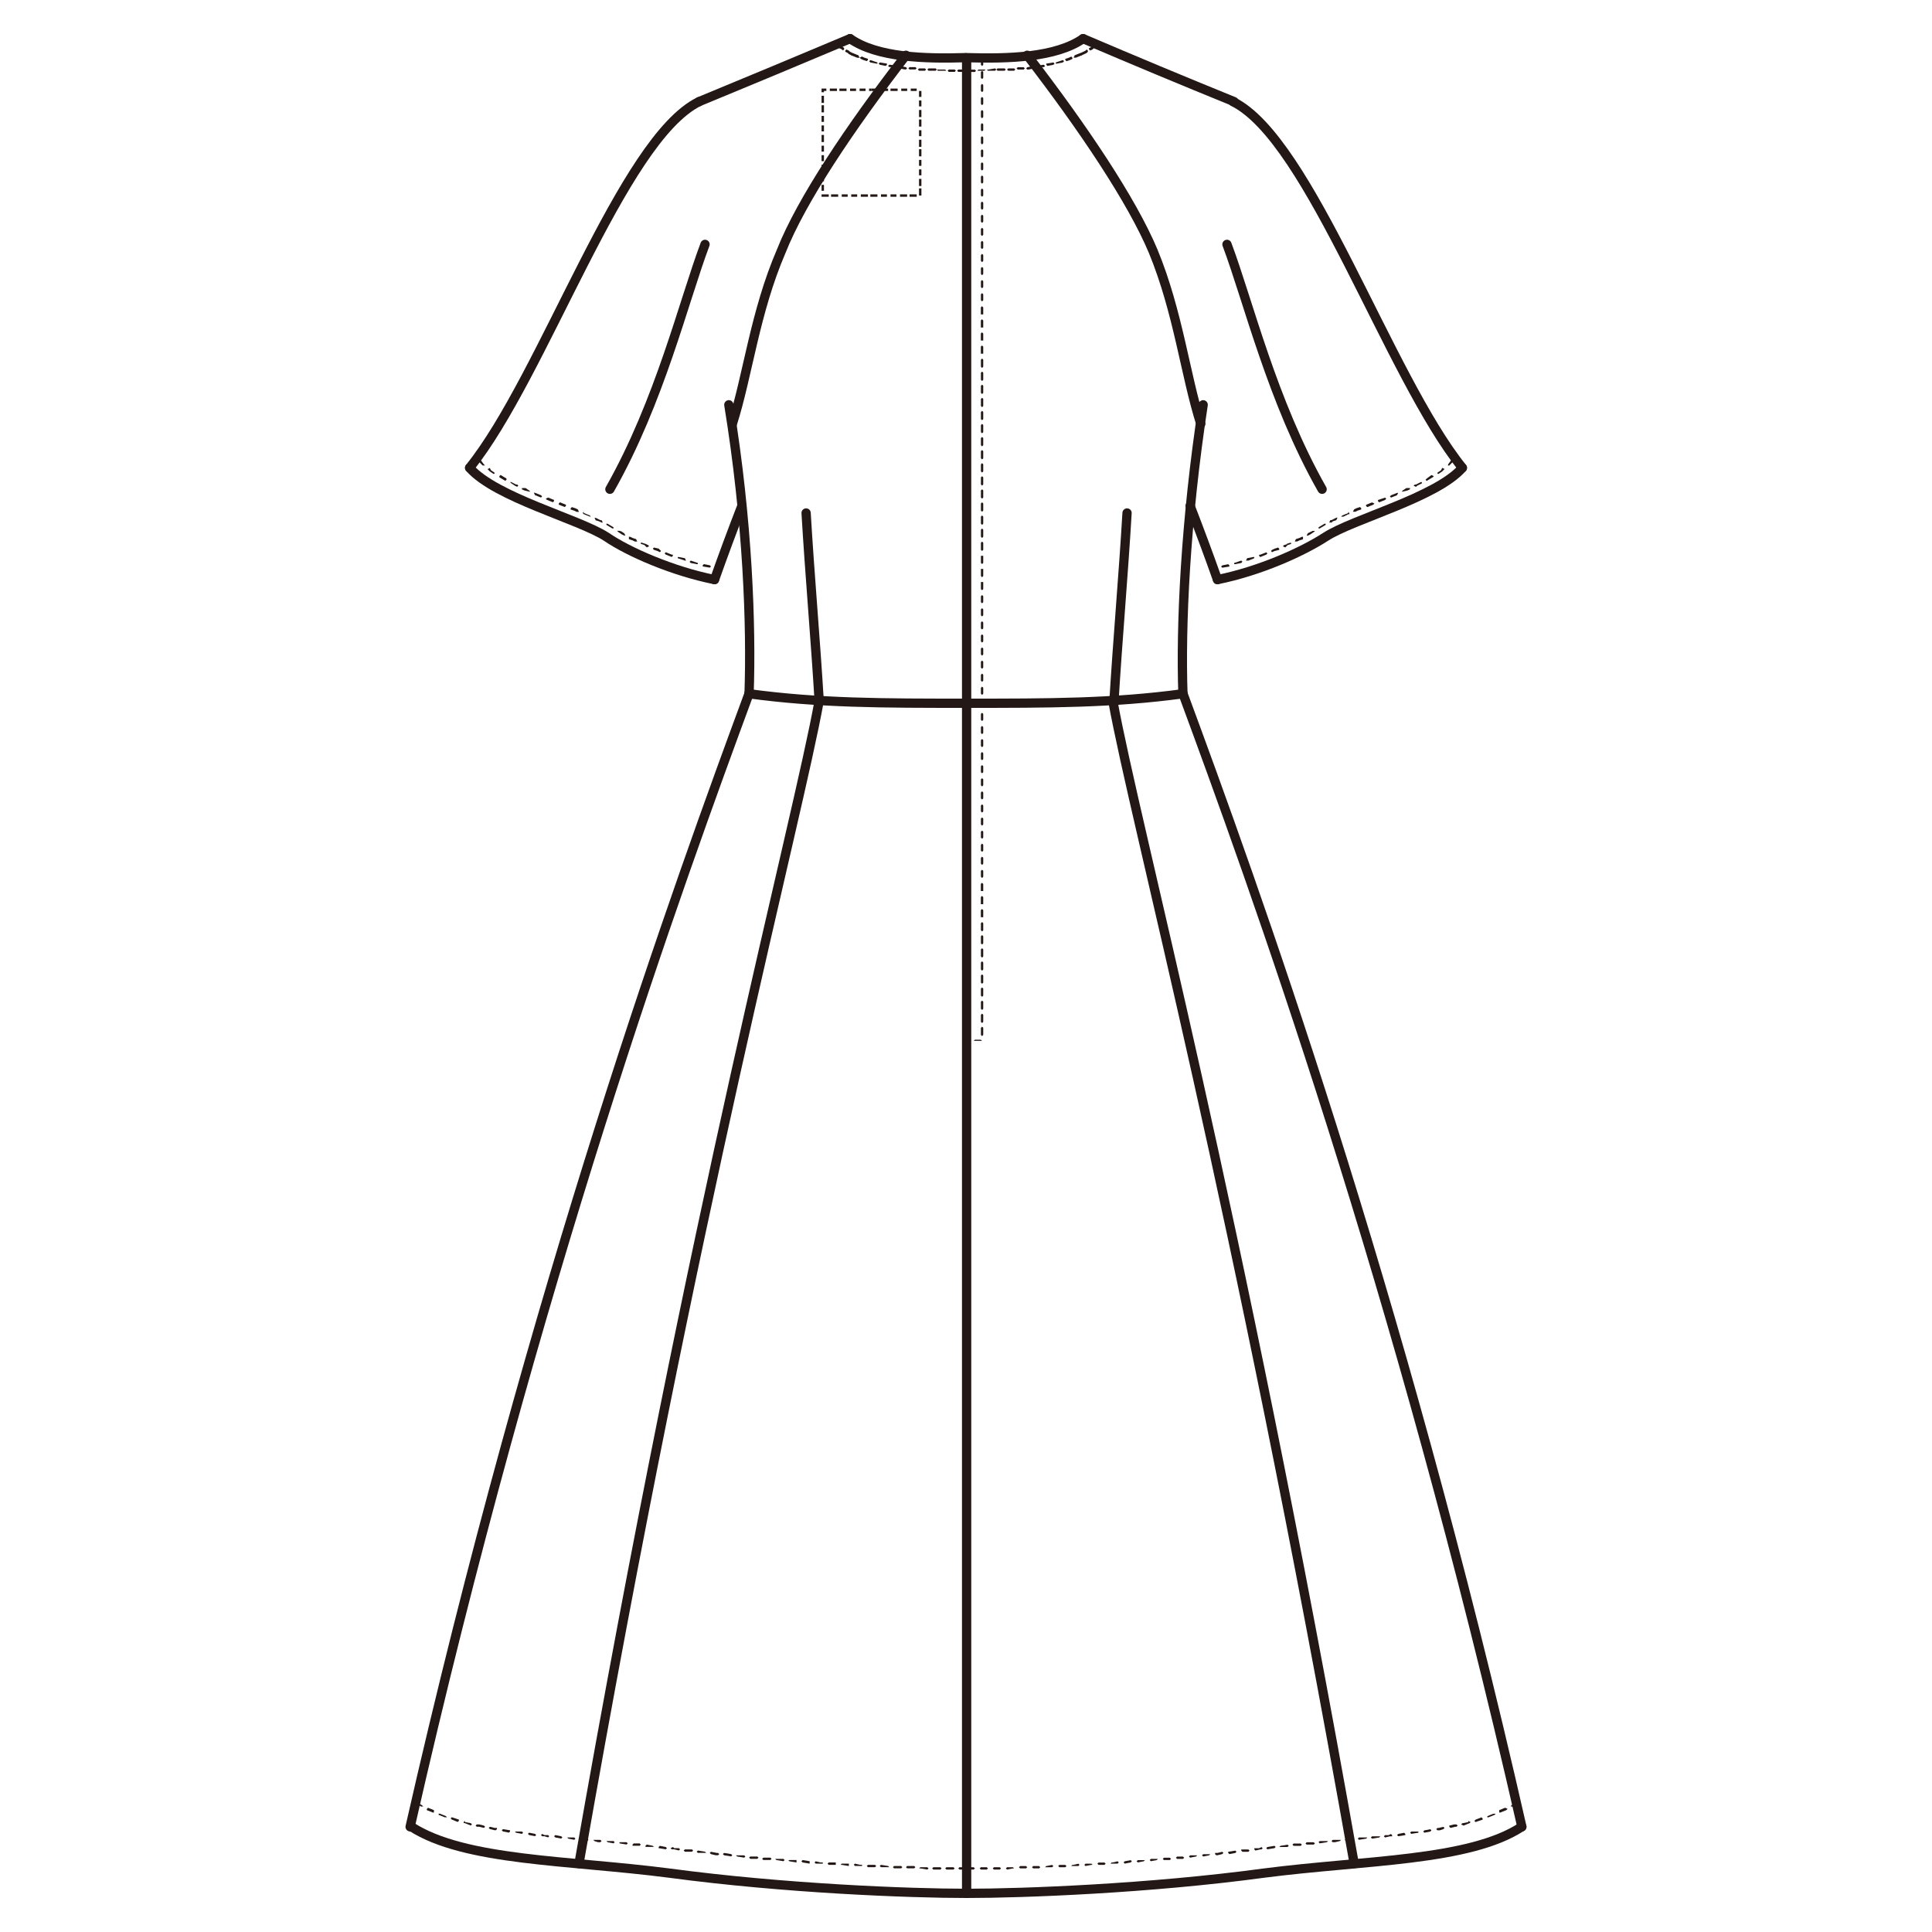 <?xml version="1.0" encoding="UTF-8"?>
<svg id="_レイヤー_1" data-name="レイヤー_1" xmlns="http://www.w3.org/2000/svg" version="1.1" viewBox="0 0 250 250">
  <!-- Generator: Adobe Illustrator 30.0.0, SVG Export Plug-In . SVG Version: 2.1.1 Build 123)  -->
  <defs>
    <style>
      .st0 {
        stroke-linejoin: bevel;
      }

      .st0, .st1 {
        fill: none;
        stroke: #231815;
        stroke-linecap: round;
        stroke-width: 1.2px;
      }

      .st2 {
        fill: #231815;
      }

      .st1 {
        stroke-linejoin: round;
      }
    </style>
  </defs>
  <path class="st0" d="M94.31,52.38c2.46,15.08,2.92,28.62,2.62,37.38"/>
  <path class="st0" d="M96.92,89.77c9.08,1.23,17.38,1.23,28.15,1.23"/>
  <path class="st0" d="M96.92,89.77c-8.92,24.15-27.85,76.15-43.85,146.62"/>
  <path class="st0" d="M90.46,13.15c-10,4.92-20.15,35.54-29.69,47.38"/>
  <path class="st0" d="M110,5q-9.85,4.15-19.54,8.15"/>
  <path class="st0" d="M106,90.69c-.46-7.69-1.23-16.46-1.69-24.31"/>
  <path class="st0" d="M106,90.69c-2.92,16.15-15.85,63.54-31.08,150.46"/>
  <path class="st0" d="M60.77,60.54c3.38,3.85,14.15,6.62,17.69,8.92,2.92,2,8.62,4.46,14,5.54"/>
  <path class="st2" d="M91.08,73l.77.15.15.15-.15.15-.92-.15v-.15l.15-.15ZM89.38,72.54l.92.31v.15h-.15l-.77-.15-.15-.15.15-.15ZM87.85,72.08l.77.15.15.31h-.15l-.92-.31v-.15h.15ZM86.15,71.46l.77.31h.15v.15l-.15.15-.77-.31-.15-.15.15-.15ZM84.62,70.85l.62.15.15.15.15.15-.15.15-.31-.15-.46-.15-.15-.15.15-.15ZM83.08,70.23l.46.15.31.15.15.15-.31.15-.31-.31-.46-.15v-.15h.15ZM81.54,69.46l.31.15.46.15.15.31h-.31l-.31-.15-.46-.15v-.31h.15ZM80.15,68.69l.46.15h-.15l.31.15.15.31h-.15l-.31-.15-.46-.31-.15-.15h.31ZM78.62,67.77l.77.46v.15h-.15l-.77-.46v-.15h.15ZM77.08,67l.62.31h.15l.15.31h-.15l-.31-.15-.46-.15-.15-.31h.15ZM75.54,66.23v.15l.77.31.15.15h-.15l-.77-.31-.15-.15.15-.15ZM74,65.62l.46.15.31.15.15.31h-.31l-.31-.15-.46-.15v-.15l.15-.15ZM72.46,65l.77.31v.15l-.15.15-.77-.31v-.15l.15-.15ZM70.92,64.38l.77.31v.15l-.15.15-.77-.31-.15-.15.31-.15ZM69.23,63.77l.77.31.15.15-.15.15-.77-.31-.15-.31h.15ZM67.69,63.15h.31l.46.31.15.15h-.15l-.62-.15-.31-.15v-.15h.15ZM66.15,62.38l.62.31h.15l.15.15-.15.15-.31-.15-.46-.31-.15-.15h.15ZM64.77,61.46l.77.46v.15l-.15.15-.77-.46v-.15l.15-.15ZM63.38,60.54l.15.31.46.31v.15h-.15l-.46-.31-.15-.15-.15-.15.31-.15ZM62.15,59.46l.46.62.15.15h-.31l-.62-.62v-.15h.31Z"/>
  <path class="st0" d="M110,5c3.54,2.46,9.69,2.62,14.92,2.46"/>
  <path class="st0" d="M155.69,52.38c-2.31,15.08-2.92,28.62-2.62,37.38"/>
  <path class="st0" d="M153.08,89.77c-9.08,1.23-17.38,1.23-28,1.23"/>
  <path class="st0" d="M153.08,89.77c8.92,24.15,27.85,76.15,43.85,146.62"/>
  <path class="st0" d="M140.15,5q9.69,4.15,19.54,8.15"/>
  <path class="st0" d="M144,90.69c2.92,16.15,15.85,63.54,31.23,150.46"/>
  <path class="st0" d="M140.15,5c-3.54,2.46-9.69,2.62-15.08,2.46"/>
  <path class="st0" d="M144.15,90.69c.46-7.69,1.23-16.46,1.69-24.31"/>
  <path class="st1" d="M78.92,63.31c6.46-11.38,9.54-24.31,12.31-31.69"/>
  <path class="st0" d="M117.23,7.15c-7.23,9.38-13.54,18.77-16.15,25.38-3.38,7.85-4.31,16-6.31,22.31"/>
  <path class="st0" d="M196.92,236.38c-6.77,4.46-20.31,4.31-33.38,6-14.77,2-31.08,2.62-38.46,2.62"/>
  <path class="st2" d="M190.15,235.92h0l-.77.31-.31-.15.15-.15.77-.15v-.15l.31.15-.15.15ZM191.85,235.46l-.92.31-.15-.15.15-.15.77-.31.15.15v.15ZM193.38,234.85l-.77.31h-.15v-.15l.77-.31h.31l-.15.15ZM194.92,234.23l-.77.31h-.15v-.31l.77-.31.31.15-.15.15ZM196.46,233.31l-.77.46h-.15v-.15l.77-.46h.15v.15Z"/>
  <path class="st2" d="M181.85,237.46l-.92.15-.15-.15.15-.15.77-.15.15.15v.15ZM183.54,237.15l-.92.15-.15-.15.15-.15h.92v.15ZM185.08,237l-.77.15-.15-.15.15-.15.77-.15.15.15-.15.15ZM186.77,236.69l-.46.15h-.31l-.15-.15.15-.15h.15l.62-.15.15.15-.15.15ZM188.46,236.38h-.15l-.62.15-.15-.15v-.15l.62-.15h.31l.15.15-.15.15Z"/>
  <path class="st2" d="M173.38,238.23l-.62.15h-.31l-.15-.15.15-.15h1.08l-.15.15ZM175.08,238.08l-.92.15-.15-.15.15-.15h1.08l-.15.15ZM176.77,237.92l-.92.15-.15-.15.15-.15h1.08l-.15.15ZM178.46,237.77l-.92.15-.15-.15.15-.15h1.08l-.15.15ZM180.15,237.62h-.31l-.62.15-.15-.15.15-.15h.46l.31-.15.15.15v.15Z"/>
  <path class="st2" d="M164.92,239.15l-.92.15-.15-.15.15-.15.92-.15.15.15-.15.15ZM166.62,239h-1.08l.15-.15.92-.15.15.15-.15.15ZM168.31,238.85h-.92l-.15-.15.15-.15h.92l.15.15-.15.15ZM170,238.69h-.92l-.15-.15.15-.15h.92l.15.15-.15.15ZM171.69,238.38l-.92.15-.15-.15.15-.15h1.08l-.15.15Z"/>
  <path class="st2" d="M156.46,240.08l-.77.15-.15-.15.15-.15h.92l-.15.15ZM158.15,239.92l-.62.15h-.15l-.15-.15v-.15h.31l.62-.15.15.15-.15.15ZM159.85,239.77l-.77.15-.15-.15v-.15l.92-.15.15.15-.15.15ZM161.54,239.62h-.77l-.15-.15v-.15h.92l.15.15-.15.15ZM163.23,239.31h-.15l-.62.15-.15-.15v-.15h.62l.31-.15.15.15-.15.15Z"/>
  <path class="st2" d="M148,240.85l-.77.15-.15-.15.15-.15h.92l-.15.15ZM149.69,240.69l-.77.15-.15-.15.15-.15h.92l-.15.15ZM151.38,240.69h-.77l-.15-.15.15-.15h.77l.15.15-.15.15ZM153.08,240.54h-.77l-.15-.15.15-.15h.77l.15.15-.15.15ZM154.77,240.23l-.77.15-.15-.15.15-.15h.92l-.15.15Z"/>
  <path class="st2" d="M139.54,241.46h-.92l.15-.15h.15l.62-.15.15.15-.15.15ZM141.23,241.31l-.77.15-.15-.15.15-.15h.77l.15.15h-.15ZM142.92,241.31h-.77l-.15-.15.15-.15h.77l.15.15-.15.15ZM144.62,241.15h-.92l.15-.15h.15l.62-.15.15.15-.15.15ZM146.31,241l-.77.15-.15-.15.15-.15.77-.15.15.15-.15.15Z"/>
  <path class="st2" d="M126,241.92h-.77l-.15-.15.15-.15h.77l.15.15-.15.15ZM127.69,241.92h-.77l-.15-.15.15-.15h.77l.15.15-.15.15ZM129.38,241.92h-.77l-.15-.15.15-.15h.77l.15.15-.15.15ZM131.08,241.77l-.77.15-.15-.15.15-.15h.77l.15.15h-.15ZM132.77,241.77h-.77l-.15-.15.15-.15h.77l.15.15-.15.15ZM134.46,241.77h-.77l-.15-.15.15-.15h.77l.15.15-.15.15ZM136.15,241.62h-.92l.15-.15.77-.15.15.15-.15.15ZM137.85,241.62h-.77l-.15-.15.15-.15h.77l.15.15-.15.15Z"/>
  <path class="st0" d="M125.08,245V7.77"/>
  <path class="st2" d="M127.23,21.15v.77l-.15.15-.15-.15v-.77l.15-.15.15.15ZM127.23,19.46v.77l-.15.15-.15-.15v-.77l.15-.15.15.15ZM127.23,17.77v.77l-.15.15-.15-.15v-.77l.15-.15.15.15ZM127.23,16.08h0v.77l-.15.15-.15-.15v-.77l.15-.15.15.15ZM127.23,14.38v.77l-.15.15-.15-.15v-.77l.15-.15.15.15ZM127.23,12.69v.77l-.15.15-.15-.15v-.77l.15-.15.15.15ZM127.23,11v.77l-.15.15-.15-.15v-.77l.15-.15.15.15ZM127.23,9.31v.77l-.15.15-.15-.15v-.77l.15-.15.15.15ZM127.23,7.62v.77l-.15.15-.15-.15v-.77l.15-.15.15.15Z"/>
  <path class="st2" d="M127.23,36.38v.77l-.15.15-.15-.15v-.77l.15-.15.15.15ZM127.23,34.69v.77l-.15.15-.15-.15v-.77l.15-.15.15.15ZM127.23,33v.77l-.15.15-.15-.15v-.77l.15-.15.15.15ZM127.23,31.31v.77l-.15.15-.15-.15v-.77l.15-.15.15.15ZM127.23,29.62v.77l-.15.15-.15-.15v-.77l.15-.15.15.15ZM127.23,27.92v.77l-.15.15-.15-.15v-.77l.15-.15.15.15ZM127.23,26.23h0v.77l-.15.15-.15-.15v-.77l.15-.15.15.15ZM127.23,24.54v.77l-.15.15-.15-.15v-.77l.15-.15.15.15ZM127.23,22.85v.77l-.15.15-.15-.15v-.77l.15-.15.15.15Z"/>
  <path class="st2" d="M127.23,51.62v.92l-.15.15-.15-.15v-.92l.15-.15.15.15ZM127.23,49.92v.92l-.15.15-.15-.15v-.92l.15-.15.15.15ZM127.23,48.23v.92l-.15.15-.15-.15v-.92l.15-.15.15.15ZM127.23,46.54v.92l-.15.15-.15-.15v-.92l.15-.15.15.15ZM127.23,44.85v.92h-.31v-.92l.15-.15.15.15ZM127.23,43.15v.92h-.31v-.92l.15-.15.15.15ZM127.23,41.46v.92h-.31v-.92l.15-.15.15.15ZM127.23,39.77v.92h-.31v-.92l.15-.15.15.15ZM127.23,38.08v.77l-.15.15-.15-.15v-.77l.15-.15.15.15Z"/>
  <path class="st2" d="M127.23,66.85v.92l-.15.15-.15-.15v-.92l.15-.15.15.15ZM127.23,65.15v.92l-.15.15-.15-.15v-.92l.15-.15.15.15ZM127.23,63.46v.92l-.15.15-.15-.15v-.92l.15-.15.15.15ZM127.23,61.77v.92l-.15.15-.15-.15v-.92l.15-.15.15.15ZM127.23,60.08v.92l-.15.15-.15-.15v-.92l.15-.15.15.15ZM127.23,58.38v.92l-.15.15-.15-.15v-.92l.15-.15.15.15ZM127.23,56.69v.92l-.15.15-.15-.15v-.92l.15-.15.15.15ZM127.23,55v.92l-.15.15-.15-.15v-.92l.15-.15.15.15ZM127.23,53.31v.92l-.15.15-.15-.15v-.92l.15-.15.15.15Z"/>
  <path class="st2" d="M127.23,82.23v.77l-.15.15-.15-.15v-.77l.15-.15.15.15ZM127.23,80.54v.77l-.15.15-.15-.15v-.77l.15-.15.15.15ZM127.23,78.85v.77l-.15.15-.15-.15v-.77l.15-.15.15.15ZM127.23,77.15v.77l-.15.15-.15-.15v-.77l.15-.15.15.15ZM127.23,75.31v.92l-.15.15-.15-.15v-.92h.31ZM127.23,73.62v.92l-.15.15-.15-.15v-.92h.31ZM127.23,71.92v.92l-.15.15-.15-.15v-.92h.31ZM127.23,70.23v.92l-.15.15-.15-.15v-.92l.15-.15.15.15ZM127.23,68.54v.92l-.15.15-.15-.15v-.92l.15-.15.15.15Z"/>
  <path class="st2" d="M127.23,97.46v.77l-.15.15-.15-.15v-.77l.15-.15.15.15ZM127.23,95.77v.77l-.15.15-.15-.15v-.77l.15-.15.15.15ZM127.23,94.08v.77l-.15.15-.15-.15v-.77l.15-.15.15.15ZM127.23,92.38v.77l-.15.15-.15-.15v-.77l.15-.15.15.15ZM127.23,90.69v.77l-.15.15-.15-.15v-.77l.15-.15.15.15ZM127.23,89v.77l-.15.15-.15-.15v-.77l.15-.15.15.15ZM127.23,87.31v.77l-.15.15-.15-.15v-.77l.15-.15.15.15ZM127.23,85.62v.77l-.15.15-.15-.15v-.77l.15-.15.15.15ZM127.23,83.92v.77l-.15.15-.15-.15v-.77l.15-.15.15.15Z"/>
  <path class="st2" d="M127.23,112.69v.77l-.15.15-.15-.15v-.77l.15-.15.15.15ZM127.23,111v.77l-.15.15-.15-.15v-.77l.15-.15.15.15ZM127.23,109.31v.77l-.15.15-.15-.15v-.77l.15-.15.15.15ZM127.23,107.62v.77l-.15.15-.15-.15v-.77l.15-.15.15.15ZM127.23,105.92v.77l-.15.15-.15-.15v-.77l.15-.15.15.15ZM127.23,104.23v.77l-.15.15-.15-.15v-.77l.15-.15.15.15ZM127.23,102.54v.77l-.15.15-.15-.15v-.77l.15-.15.15.15ZM127.23,100.85v.77l-.15.15-.15-.15v-.77l.15-.15.15.15ZM127.23,99.15v.77l-.15.15-.15-.15v-.77l.15-.15.15.15Z"/>
  <path class="st2" d="M125.23,134.69h-.15l.15-.15.15.15h-.15ZM126.92,134.69h-.92l.15-.15h.77l.15.15h-.15ZM127.23,133v.92l-.15.15-.15-.15v-.92l.15-.15.15.15ZM127.23,131.31v.92l-.15.15-.15-.15v-.92l.15-.15.15.15ZM127.23,129.62v.92l-.15.15-.15-.15v-.92l.15-.15.15.15ZM127.23,127.92v.92l-.15.15-.15-.15v-.92l.15-.15.15.15ZM127.23,126.23v.92l-.15.15-.15-.15v-.92l.15-.15.15.15ZM127.23,124.54v.92l-.15.15-.15-.15v-.92l.15-.15.15.15ZM127.23,122.85v.92l-.15.15-.15-.15v-.92l.15-.15.15.15ZM127.23,121.15v.92l-.15.15-.15-.15v-.92l.15-.15.15.15ZM127.23,119.46v.92l-.15.15-.15-.15v-.92l.15-.15.15.15ZM127.23,117.77v.92h-.31v-.92l.15-.15.15.15ZM127.23,116.08v.92h-.31v-.92l.15-.15.15.15ZM127.23,114.38v.92h-.31v-.92l.15-.15.15.15Z"/>
  <path class="st0" d="M96,65.46q-1.85,4.77-3.54,9.54"/>
  <path class="st0" d="M159.54,13.15c10,4.92,20.15,35.54,29.69,47.38"/>
  <path class="st0" d="M189.23,60.54c-3.38,3.85-14.15,6.62-17.69,8.92-3.08,2-8.62,4.46-14,5.54"/>
  <path class="st2" d="M159.08,73.31l-.92.15-.15-.15.15-.15.77-.15.15.15v.15ZM160.62,72.85l-.77.15h-.15v-.15l.92-.31.15.15-.15.15ZM162.31,72.23l-.77.31h-.31l.15-.31.77-.15h.15v.15ZM163.85,71.77l-.77.31-.15-.15v-.15h.15l.77-.31.15.15-.15.15ZM165.54,71.15l-.62.15-.31.15-.15-.15.15-.15.31-.15.46-.15.15.15v.15ZM167.08,70.38l-.46.15-.31.31-.31-.15.15-.15.46-.15h-.15l.46-.15h.15v.15ZM168.62,69.77l-.46.15-.31.15h-.31l.15-.31.46-.15.31-.15h.15v.31ZM170,68.85l-.46.31-.31.15h-.15l.15-.31.31-.15.31-.15h.31l-.15.15ZM171.54,67.92l-.77.46h-.15v-.15l.77-.46h.15v.15ZM172.92,67.31l-.46.15-.15.15h-.31l.15-.31h.15l.62-.31h.15l-.15.31ZM174.62,66.54h-.15l-.62.31h-.31l.15-.15.77-.31v-.15l.15.15v.15ZM176.15,65.92l-.46.15-.31.15h-.31l.15-.31.31-.15.46-.15.15.15v.15ZM177.69,65.31l-.77.31-.15-.15v-.15l.77-.31.31.15-.15.15ZM179.23,64.69l-.77.31-.15-.15v-.15l.92-.31.15.15-.15.15ZM180.77,64.08l-.77.31-.15-.15.15-.15.77-.31h.15l-.15.31ZM182.46,63.31l-.31.15-.62.15h-.15l.15-.15.46-.31h.46v.15ZM184,62.54l-.62.31-.15.15-.31-.15.15-.15h.15l.62-.31h.15v.15ZM185.38,61.77l-.77.46-.15-.15.15-.15.62-.46.31.15-.15.15ZM186.77,60.85l-.15.15-.46.31h-.15v-.15l.46-.31.15-.31.31.15-.15.15ZM188.15,59.62l-.62.62h-.15v-.15l.46-.62h.31v.15Z"/>
  <path class="st1" d="M171.08,63.31c-6.46-11.38-9.54-24.31-12.31-31.69"/>
  <path class="st0" d="M154,65.46q1.85,4.77,3.54,9.54"/>
  <path class="st0" d="M53.23,236.38c6.92,4.46,20.31,4.31,33.38,6,14.92,2,31.08,2.62,38.46,2.62"/>
  <path class="st2" d="M60.15,235.62v.15l.77.15.15.15-.15.15-.77-.31h-.15v-.15l.15-.15ZM58.46,235.15l.92.31v.15l-.15.15-.77-.31-.15-.15.15-.15ZM56.92,234.69l.77.31.15.15h-.31l-.77-.31v-.15h.15ZM55.38,233.92l.77.31v.31h-.15l-.77-.31v-.15l.15-.15ZM53.85,233.15l.77.46.15.15h-.31l-.62-.46-.15-.15h.15Z"/>
  <path class="st2" d="M68.46,237.15l.77.15.15.15-.15.15-.77-.15-.15-.15.15-.15ZM66.77,237h.77l.15.15-.15.15-.77-.15-.15-.15h.15ZM65.08,236.69l.92.15v.15l-.15.15-.77-.15-.15-.15.15-.15ZM63.38,236.38l.62.15h.31v.15l-.15.15h-.15l-.62-.15-.15-.15.15-.15ZM61.69,236.08h.31l.62.15.15.15-.15.15-.62-.15h-.31l-.15-.15.15-.15Z"/>
  <path class="st2" d="M76.92,238.08h.77l.15.15-.15.15h-.31l-.46-.15-.15-.15h.15ZM75.23,237.92h.77l.15.15-.15.15-.77-.15-.15-.15h.15ZM73.54,237.77h.77l.15.15-.15.15-.77-.15-.15-.15h.15ZM71.85,237.46l.77.15.15.15-.15.15-.77-.15-.15-.15.15-.15ZM70.15,237.31l.31.15h.46l.15.15-.15.15-.46-.15h-.31l-.15-.15.15-.15Z"/>
  <path class="st2" d="M85.38,238.85l.77.15.15.15-.15.15-.92-.15v-.15l.15-.15ZM83.69,238.69l.77.15.15.15h-1.08v-.15l.15-.15ZM82,238.54h.77l.15.15-.15.15h-.92v-.15l.15-.15ZM80.31,238.38h.77l.15.15-.15.15-.92-.15v-.15h.15ZM78.62,238.23h.77l.15.15-.15.15-.77-.15-.15-.15h.15Z"/>
  <path class="st2" d="M93.69,239.77l.92.15.15.15-.15.15-.92-.15-.15-.15.15-.15ZM92,239.62l.77.15h.15l.15.15-.15.15h-.31l-.62-.15-.15-.15.15-.15ZM90.31,239.46l.92.15.15.15h-1.08l-.15-.15.15-.15ZM88.62,239.31h.92l.15.15-.15.15h-.92l-.15-.15.15-.15ZM87.08,239l.15.15h.62l.15.15-.15.15-.62-.15h-.31l-.15-.15.31-.15Z"/>
  <path class="st2" d="M102.15,240.69h.92v.31l-.92-.15-.15-.15h.15ZM100.46,240.54h.92l.15.15-.15.15-.92-.15-.15-.15h.15ZM98.77,240.38h.92l.15.15-.15.15h-.92l-.15-.15.15-.15ZM97.08,240.23h.92l.15.15-.15.15h-.92l-.15-.15.15-.15ZM95.38,240.08h.92l.15.15-.15.15-.92-.15-.15-.15h.15Z"/>
  <path class="st2" d="M110.62,241.15l.62.15h.31v.15h-.92l-.15-.15.15-.15ZM108.92,241.15h.92v.31l-.92-.15h-.15l.15-.15ZM107.23,241h.92v.31h-.92l-.15-.15.15-.15ZM105.54,240.85l.62.15h.31v.15h-.92l-.15-.15.15-.15ZM103.85,240.69l.92.15v.31l-.92-.15-.15-.15.15-.15Z"/>
  <path class="st2" d="M124.15,241.62h.92l.15.15-.15.15h-.92l-.15-.15.15-.15ZM122.46,241.62h.92l.15.15-.15.15h-.92l-.15-.15.15-.15ZM120.77,241.62h.92l.15.15-.15.15h-.92l-.15-.15.15-.15ZM119.08,241.62h.92l.15.15-.15.15-.92-.15h-.15l.15-.15ZM117.38,241.46h.92l.15.15-.15.15h-.92l-.15-.15.15-.15ZM115.69,241.46h.92l.15.15-.15.15h-.92l-.15-.15.15-.15ZM114,241.31l.92.15.15.15h-1.08l-.15-.15.15-.15ZM112.31,241.31h.92l.15.15-.15.15h-.92l-.15-.15.15-.15Z"/>
  <path class="st0" d="M132.92,7.15c7.23,9.38,13.54,18.77,16.31,25.38,3.23,7.85,4.15,16,6.15,22.31"/>
  <path class="st2" d="M124,9h.77l.15.15-.15.15h-.77l-.15-.15.15-.15ZM122.77,9h.77l.15.15-.15.15h-.77l-.15-.15.15-.15ZM121.38,9h.92l.15.15h-1.08l-.15-.15h.15ZM120.15,8.85h.92l.15.15-.15.15h-.92l-.15-.15.15-.15ZM118.92,8.85h.77l.15.15-.15.15h-.77l-.15-.15.15-.15ZM117.69,8.69h.77l.15.15-.15.15h-.77l-.15-.15.15-.15ZM116.46,8.54l.77.15.15.15-.15.15h-.15l-.77-.15-.15-.15.31-.15ZM115.08,8.38h.15l.77.15.15.15h-1.08l-.15-.15.15-.15ZM113.85,8.08l.92.15v.15l-.15.15-.77-.15-.15-.15.15-.15ZM112.62,7.77l.92.31v.15h-.15l-.77-.15-.15-.15.15-.15ZM111.54,7.31l.31.15.46.15v.15l-.15.15-.46-.15-.31-.15-.15-.15.31-.15ZM110.31,6.85l.77.31.15.31h-.31l-.77-.31v-.15l.15-.15Z"/>
  <path class="st2" d="M126.15,9.31h-.77l-.15-.15.15-.15h.77l.15.15-.15.15ZM127.38,9.15h-.92l.15-.15h.92l-.15.15ZM128.77,9.15h-.92l-.15-.15h.15l.92-.15.15.15-.15.15ZM130,9.15h-.92l-.15-.15.15-.15h.92l.15.15-.15.15ZM131.23,9.15h-.77l-.15-.15.15-.15h.77l.15.15-.15.15ZM132.46,9h-.77l-.15-.15.15-.15h.77l.15.15-.15.15ZM133.85,8.85l-.77.15h-.15l-.15-.15.15-.15.77-.15.15.15v.15ZM135.08,8.69h-1.08l.15-.15.77-.15h-.15.31l.15.15-.15.15ZM136.31,8.38l-.77.15-.15-.15v-.15l.92-.15.15.15-.15.15ZM137.54,8.08l-.77.15h-.15v-.15l.92-.31.15.15-.15.15ZM138.77,7.62l-.31.15-.46.15-.15-.15v-.15l.46-.15.31-.15.15.15v.15ZM140,7.15l-.77.31h-.31l.15-.31.77-.31.15.15v.15Z"/>
  <path class="st2" d="M109.08,6.54l-.15-.15-.31-.15-.31-.15v-.31h.15l.31.15.31.15.15.15v.15l-.15.15ZM110.15,7.15l-.31-.15-.15-.15-.31-.15v-.15l.15-.15.31.15.15.15.31.15v.31h-.15Z"/>
  <path class="st2" d="M140.92,6.23l.31-.15.15-.15.31-.15h.15v.31l-.31.15-.15.15-.31.15-.15-.15v-.15ZM139.85,6.85l.31-.15.31-.15.15-.15.15.15v.15l-.15.15-.31.15-.31.15h-.15v-.31Z"/>
  <path class="st2" d="M117.85,11.46h.77v.31h-.77v-.31ZM116.62,11.46h.77v.31h-.77v-.31ZM115.23,11.46h.92v.31h-.92v-.31ZM114,11.46h.92v.31h-.92v-.31ZM112.77,11.46h.77v.31h-.77v-.31Z"/>
  <path class="st2" d="M119.23,16.85v.77h-.31v-.77h.31ZM119.23,15.46v.92h-.31v-.92h.31ZM119.23,14.23v.92h-.31v-.92h.31ZM119.23,13v.77h-.31v-.77h.31ZM119.23,11.77v.77h-.31v-.77h.31Z"/>
  <path class="st2" d="M119.23,23.15v.92h-.31v-.92h.31ZM119.23,21.92v.77h-.31v-.77h.31ZM119.23,20.69v.77h-.31v-.77h.31ZM119.23,19.31v.92h-.31v-.92h.31ZM119.23,18.08v.92h-.31v-.92h.31Z"/>
  <path class="st2" d="M114.77,25.46h-.77v-.31h.77v.31ZM116,25.46h-.77v-.31h.77v.31ZM117.38,25.46h-.92v-.31h.92v.31ZM118.62,25.46h-.92v-.31h.92v.31ZM119.23,24.38v.92h-.31v-.92h.31Z"/>
  <path class="st2" d="M108.46,25.46h-.92v-.31h.92v.31ZM109.69,25.46h-.77v-.31h.77v.31ZM110.92,25.46h-.77v-.31h.77v.31ZM112.31,25.46h-.92v-.31h.92v.31ZM113.54,25.46h-.92v-.31h.92v.31Z"/>
  <path class="st2" d="M106.31,20.85v-.77h.31v.77h-.31ZM106.31,22.23v-.92h.31v.92h-.31ZM106.31,23.46v-.92h.31v.92h-.31ZM106.31,24.69v-.77h.31v.77h-.31ZM107.23,25.46h-.92v-.31h.31v.15l-.15-.15h.77v.31Z"/>
  <path class="st2" d="M106.31,14.54v-.92h.31v.92h-.31ZM106.31,15.77v-.77h.31v.77h-.31ZM106.31,17v-.77h.31v.77h-.31ZM106.31,18.38v-.92h.31v.92h-.31ZM106.31,19.62v-.77h.31v.77h-.31Z"/>
  <path class="st2" d="M112.46,11.46h.31v.31h-.31v-.31ZM111.23,11.46h.77v.31h-.77v-.31ZM110,11.46h.77v.31h-.77v-.31ZM108.62,11.46h.92v.31h-.92v-.31ZM107.38,11.46h.92v.31h-.92v-.31ZM106.31,11.92v-.46h.62v.31h-.46l.15-.15v.31h-.31ZM106.31,13.31v-.92h.31v.92h-.31Z"/>
</svg>